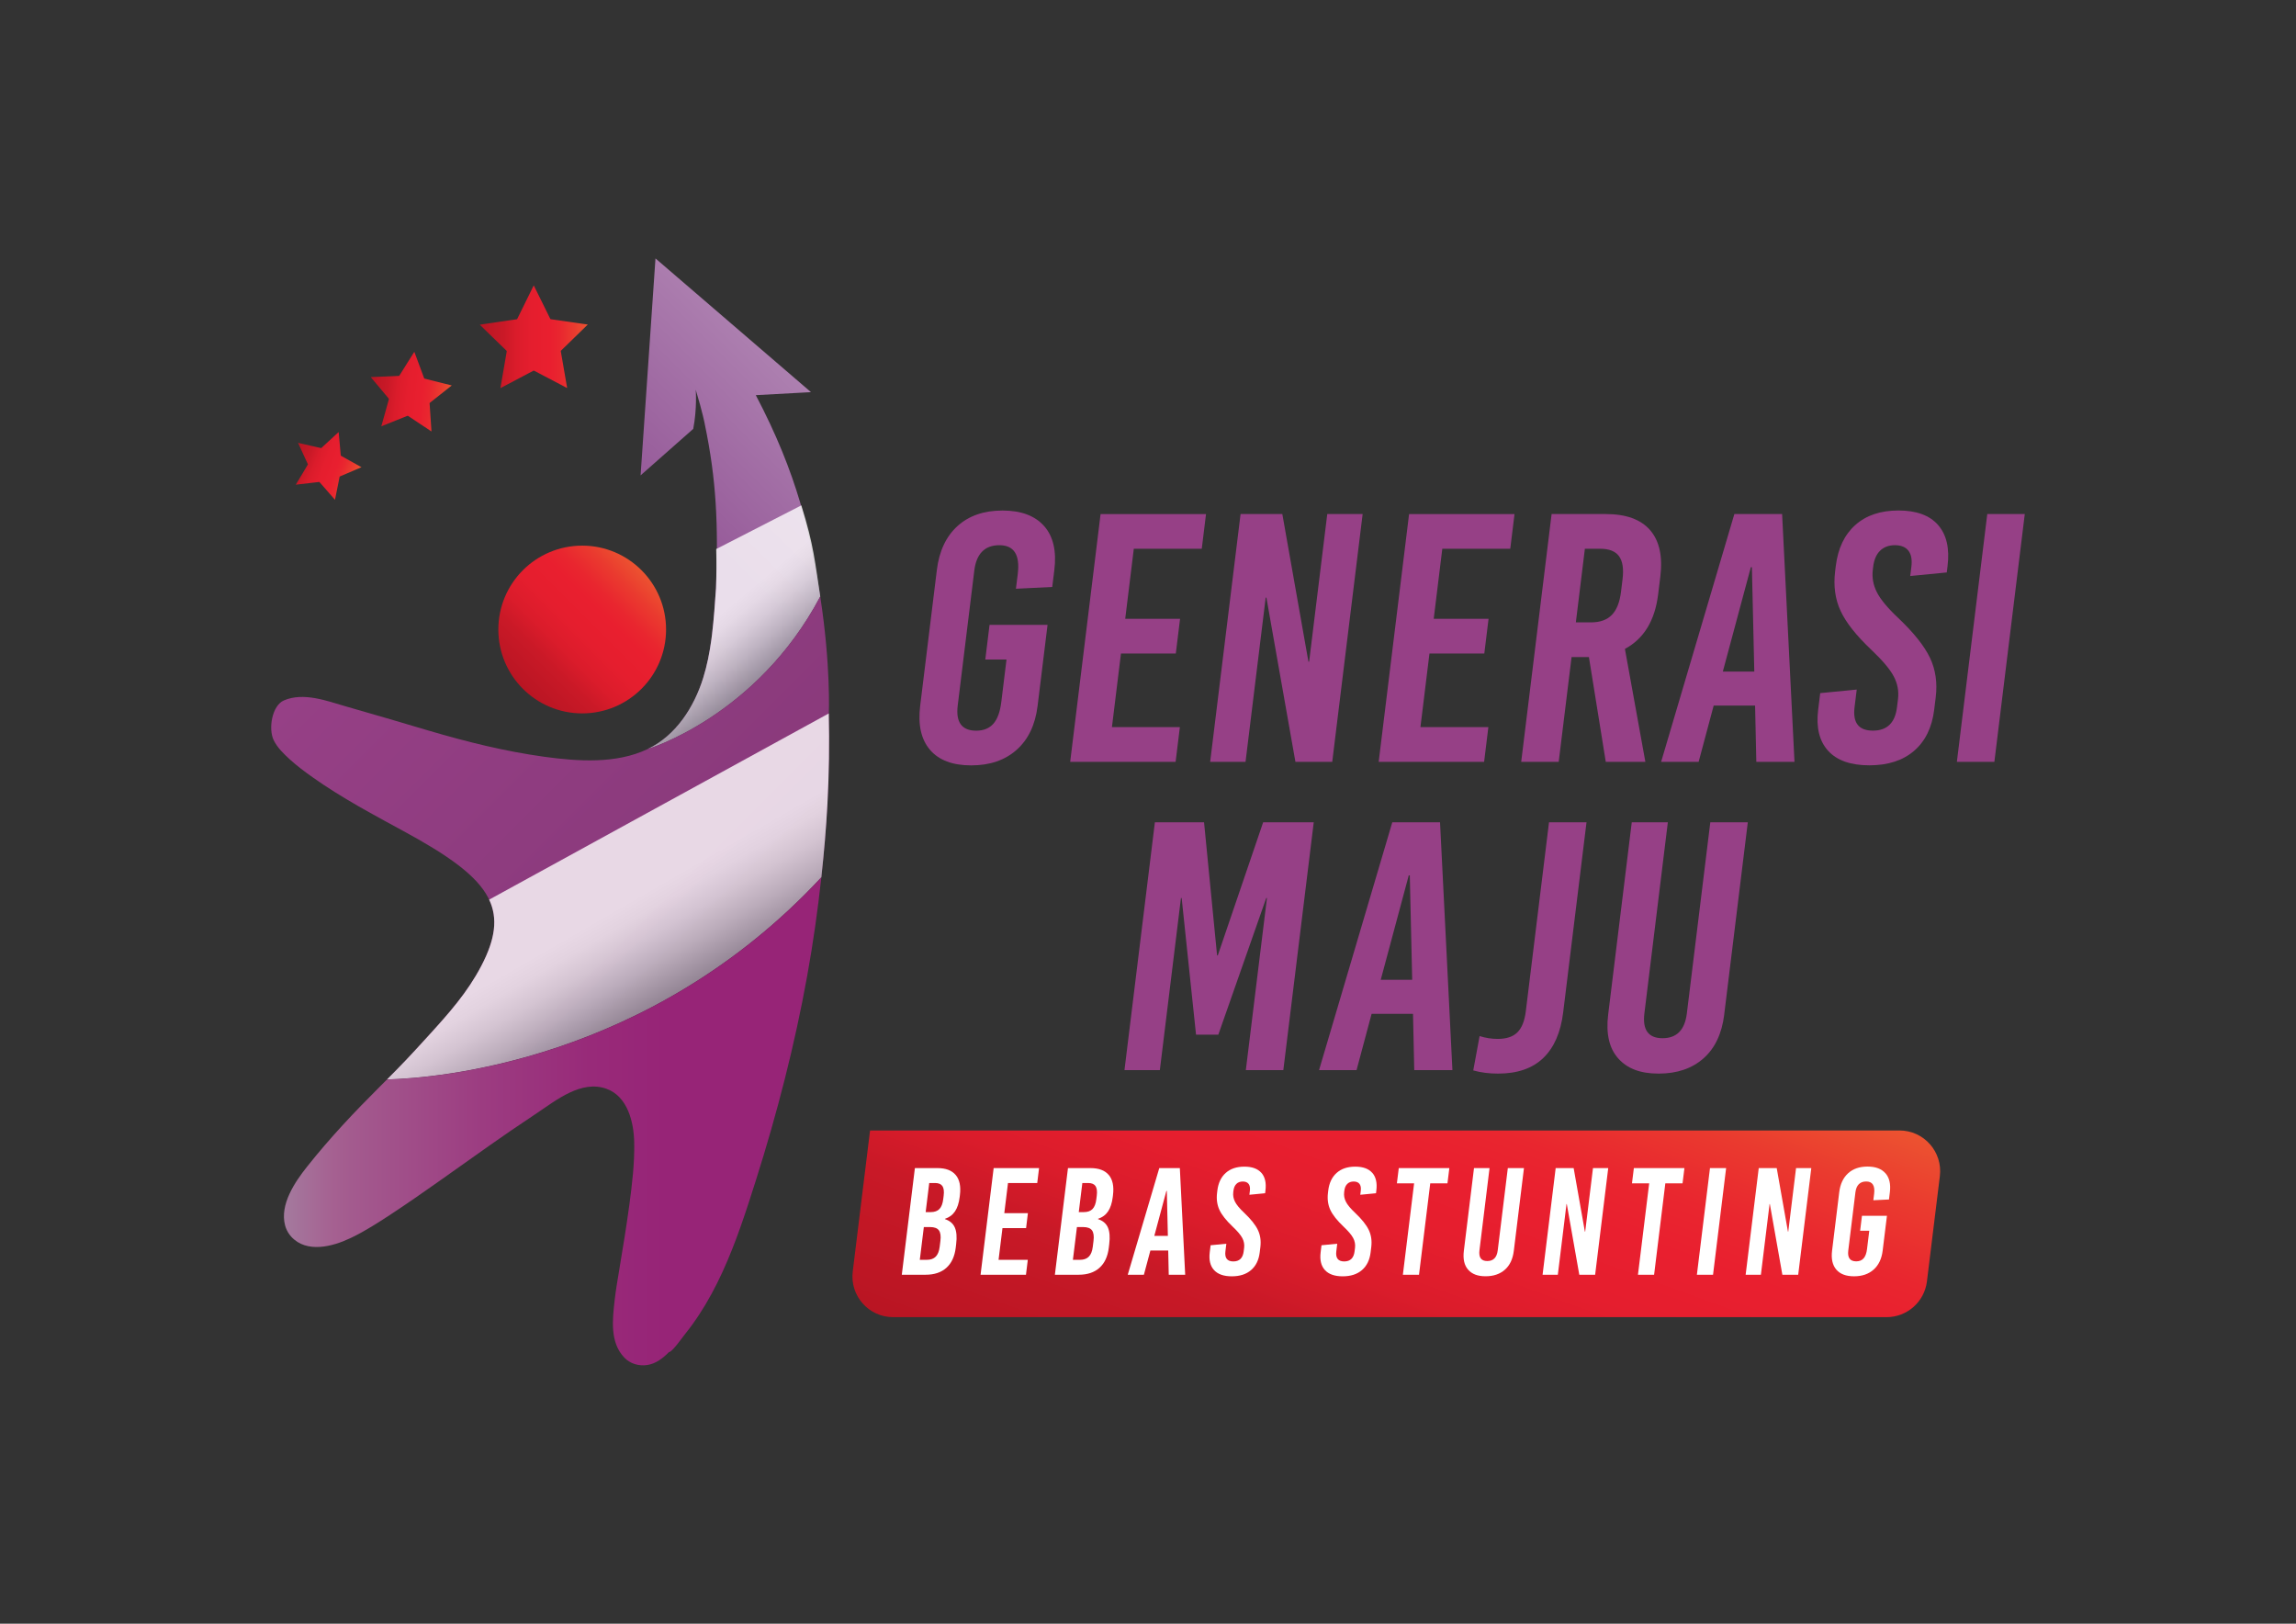 <?xml version="1.0" encoding="UTF-8"?>
<svg xmlns="http://www.w3.org/2000/svg" xmlns:xlink="http://www.w3.org/1999/xlink" version="1.1" viewBox="0 0 841.89 595.28">
  <rect x="0" y="0" width="841.89" height="595.28" fill="#333333" stroke="none"/>
  <!-- Generator: Adobe Illustrator 29.1.0, SVG Export Plug-In . SVG Version: 2.1.0 Build 142)  -->
  <defs>
    <style>
      .st0 {
        fill: url(#linear-gradient1);
      }

      .st1 {
        fill: url(#linear-gradient9);
      }

      .st2 {
        fill: url(#linear-gradient3);
      }

      .st3 {
        fill: url(#linear-gradient6);
      }

      .st4 {
        fill: url(#linear-gradient8);
      }

      .st5 {
        fill: url(#linear-gradient7);
      }

      .st6 {
        fill: url(#linear-gradient10);
      }

      .st7 {
        fill: url(#linear-gradient);
      }

      .st8 {
        isolation: isolate;
      }

      .st9 {
        fill: #964086;
      }

      .st10 {
        fill: url(#linear-gradient5);
      }

      .st10, .st11, .st12 {
        mix-blend-mode: multiply;
        opacity: .8;
      }

      .st11 {
        fill: url(#linear-gradient4);
      }

      .st12 {
        fill: url(#linear-gradient2);
      }

      .st13 {
        fill: #fff;
      }
    </style>
    <linearGradient id="linear-gradient" x1="196.91" y1="234.18" x2="292.35" y2="138.75" gradientUnits="userSpaceOnUse">
      <stop offset="0" stop-color="#7c477f"/>
      <stop offset=".29" stop-color="#955798"/>
      <stop offset=".51" stop-color="#975b9a"/>
      <stop offset=".56" stop-color="#995f9c"/>
      <stop offset="1" stop-color="#ad80b0"/>
    </linearGradient>
    <linearGradient id="linear-gradient1" x1="191.73" y1="252.54" x2="235.22" y2="209.04" gradientUnits="userSpaceOnUse">
      <stop offset="0" stop-color="#b91523"/>
      <stop offset=".21" stop-color="#c91927"/>
      <stop offset=".22" stop-color="#ca1927"/>
      <stop offset=".34" stop-color="#db1c2b"/>
      <stop offset=".48" stop-color="#e51e2e"/>
      <stop offset=".65" stop-color="#e91f2f"/>
      <stop offset=".74" stop-color="#e9262f"/>
      <stop offset=".87" stop-color="#ea3a2f"/>
      <stop offset="1" stop-color="#ec5330"/>
    </linearGradient>
    <linearGradient id="linear-gradient2" x1="250.25" y1="211.66" x2="280.33" y2="247.51" gradientUnits="userSpaceOnUse">
      <stop offset=".41" stop-color="#fff"/>
      <stop offset=".51" stop-color="#f8f8f8"/>
      <stop offset=".64" stop-color="#e6e6e7"/>
      <stop offset=".79" stop-color="#c8c9cb"/>
      <stop offset=".96" stop-color="#9fa1a4"/>
      <stop offset="1" stop-color="#96989b"/>
    </linearGradient>
    <linearGradient id="linear-gradient3" x1="137.26" y1="223.13" x2="268.58" y2="354.44" gradientUnits="userSpaceOnUse">
      <stop offset="0" stop-color="#964086"/>
      <stop offset="1" stop-color="#873879"/>
    </linearGradient>
    <linearGradient id="linear-gradient4" x1="303.89" y1="261.52" x2="303.9" y2="261.55" xlink:href="#linear-gradient2"/>
    <linearGradient id="linear-gradient5" x1="212.53" y1="310.68" x2="244.58" y2="366.2" xlink:href="#linear-gradient2"/>
    <linearGradient id="linear-gradient6" x1="104.11" y1="411.09" x2="301.16" y2="411.09" gradientUnits="userSpaceOnUse">
      <stop offset="0" stop-color="#a47a9e"/>
      <stop offset=".09" stop-color="#a56191"/>
      <stop offset=".13" stop-color="#a35a8e"/>
      <stop offset=".37" stop-color="#9c3c81"/>
      <stop offset=".57" stop-color="#982a79"/>
      <stop offset=".71" stop-color="#972477"/>
      <stop offset=".73" stop-color="#972477"/>
      <stop offset="1" stop-color="#972477"/>
    </linearGradient>
    <linearGradient id="linear-gradient7" x1="175.94" y1="123.47" x2="215.49" y2="123.47" xlink:href="#linear-gradient1"/>
    <linearGradient id="linear-gradient8" x1="-159.21" y1="236.05" x2="-129.35" y2="236.05" gradientTransform="translate(318.34 -76.81) rotate(5.92)" xlink:href="#linear-gradient1"/>
    <linearGradient id="linear-gradient9" x1="-877.31" y1="640.87" x2="-852.42" y2="640.87" gradientTransform="translate(1157.67 -116.5) rotate(21.13)" xlink:href="#linear-gradient1"/>
    <linearGradient id="linear-gradient10" x1="477.88" y1="538.6" x2="543.66" y2="357.87" gradientUnits="userSpaceOnUse">
      <stop offset="0" stop-color="#b91523"/>
      <stop offset=".27" stop-color="#c91927"/>
      <stop offset=".27" stop-color="#ca1927"/>
      <stop offset=".38" stop-color="#db1c2b"/>
      <stop offset=".5" stop-color="#e51e2e"/>
      <stop offset=".63" stop-color="#e91f2f"/>
      <stop offset=".73" stop-color="#e9262f"/>
      <stop offset=".87" stop-color="#ea3a2f"/>
      <stop offset="1" stop-color="#ec5330"/>
    </linearGradient>
  </defs>
  <g class="st8">
    <g id="Layer_1">
      <g>
        <g>
          <path class="st7" d="M277.13,144.87l20.24-1.1-57.02-49.03-5.46,79.54,19.3-17.04c1.46-7.51.92-14.36.92-14.36,2.61,8.65,3.32,12.62,3.32,12.62,0,0,0,.02,0,.02,4.23,20.25,5.01,36.72,4.11,60.09-.4,5.63-.77,11.29-1.45,16.89-.09.68-.16,1.36-.26,2.03-.65,4.73-1.56,9.42-2.99,14.01-3.34,10.72-10.01,21.17-20.45,26.11,0,0,40.14-11.98,63.37-55.98-3.55-22.99-8.35-44.77-23.63-73.81Z"/>
          <circle class="st0" cx="213.48" cy="230.79" r="30.75"/>
          <path class="st12" d="M293.83,185.28l-31.22,16.01c.13,4.77.12,9.56-.06,14.33-.4,5.64-.77,11.29-1.45,16.89-.09.67-.16,1.35-.26,2.03-.65,4.73-1.56,9.42-2.99,14.01-3.34,10.72-10.01,21.17-20.45,26.11,0,0,40.14-11.98,63.37-55.98-1.88-12.22-2.28-18.55-6.94-33.4Z"/>
          <path class="st2" d="M301.16,321.63c.98-8.99,1.77-18.01,2.24-27.04.58-11.01.74-22.04.48-33.07l.03.02s.77-17.45-3.15-42.86c-23.23,44-63.37,55.98-63.37,55.98-11.47,5.44-25.49,4.47-37.71,2.8-14.39-1.97-28.49-5.48-42.41-9.58-13.09-3.85-17.91-5.34-31.03-9.07-5.96-1.7-14.94-5.19-22.19-2-4.27,1.87-5.75,10.34-3.68,14.58,1.35,2.76,3.72,5.02,5.96,7.07,2.58,2.35,5.39,4.43,8.23,6.45,5.36,3.81,10.98,7.26,16.67,10.55,4.88,2.82,15.95,8.82,16.69,9.22,30.97,16.81,39.99,27.61,28.55,49.45-5.13,9.79-11.75,17.23-19.8,26.06-6.56,7.21-9,9.78-14.75,15.55,17.73-.45,96.3-6.4,159.24-74.11Z"/>
          <g>
            <path class="st11" d="M303.89,261.52s0,.03,0,.04l.03-.02-.03-.02Z"/>
            <path class="st10" d="M303.89,261.56l-124.52,68.26c3.26,6.9,2.25,14.49-2.89,24.3-5.13,9.79-11.75,17.23-19.8,26.06-6.56,7.2-9,9.78-14.75,15.55,17.73-.45,96.3-6.4,159.24-74.11.98-8.99,1.77-18.01,2.24-27.04.58-11,.74-22.02.48-33.03Z"/>
          </g>
          <path class="st3" d="M141.92,395.74c-.85.85-1.77,1.77-2.79,2.79-9.06,9.05-17.79,18.19-26.54,29.2-4.45,5.6-10.09,13.89-8.05,21.54.07.26.15.51.24.76.45,1.26,1.15,2.42,2.05,3.4,5.63,6.11,15.15,3.59,21.61.51.2-.1.4-.19.61-.29,4.84-2.34,9.4-5.28,13.89-8.21,5.98-3.92,11.85-8.01,17.69-12.13,6.3-4.44,12.57-8.92,18.87-13.36,5.75-4.05,8.58-5.98,17.42-11.9,7.12-4.77,16.28-12.2,25.45-8.89,7.81,2.82,10.03,12.26,10.18,19.63.16,7.67-.78,15.38-1.79,22.97-1.06,7.92-2.38,15.8-3.68,23.68-.61,3.7-1.27,7.41-1.69,11.14-.79,7.02-1.85,15.54,3.55,21.15,2.15,2.24,5.3,3.16,8.35,2.71,3.24-.49,5.79-2.51,8.03-4.77,1.05.15,5.06-5.57,5.78-6.46,1.87-2.32,3.61-4.73,5.25-7.22,3.26-4.96,6.06-10.22,8.54-15.61,5-10.87,8.67-22.28,12.28-33.67,7.77-24.51,14.23-49.58,18.8-74.89,2.17-11.99,3.88-24.06,5.2-36.17-62.94,67.7-141.51,73.66-159.24,74.11Z"/>
          <g>
            <path class="st5" d="M215.49,118.98v.04c-.07.06-.13.13-.2.19-.85.83-1.7,1.66-2.55,2.49-2.34,2.29-4.68,4.57-7.03,6.85-.07.07-.1.13-.08.24.2,1.13.39,2.26.59,3.39.26,1.53.52,3.06.79,4.59.29,1.67.58,3.33.87,5,.03.15.05.31.08.49-.09-.04-.15-.07-.21-.1-3.96-2.08-7.91-4.15-11.87-6.23-.12-.06-.2-.06-.32,0-3.96,2.09-7.92,4.17-11.87,6.26-.05.03-.1.07-.14.1h-.04c0-.07,0-.15.02-.22.07-.39.13-.78.2-1.17.18-1.04.35-2.07.53-3.11.18-1.05.36-2.1.54-3.14.17-.97.33-1.94.5-2.91.16-.96.32-1.92.49-2.87.02-.14,0-.23-.11-.33-1.68-1.63-3.36-3.26-5.04-4.9-1.53-1.49-3.07-2.99-4.6-4.48-.03-.03-.06-.07-.1-.12.05-.01.08-.02.11-.02.73-.11,1.45-.21,2.18-.32.72-.11,1.44-.21,2.16-.32.79-.12,1.58-.23,2.38-.35.71-.1,1.41-.21,2.12-.31.8-.12,1.6-.23,2.39-.35.73-.11,1.46-.22,2.19-.32.1-.01.15-.06.19-.14,1.16-2.36,2.33-4.73,3.49-7.09.82-1.67,1.64-3.33,2.46-5,.03-.05.06-.1.1-.17.04.08.07.13.1.18.7,1.41,1.39,2.82,2.09,4.22.95,1.92,1.9,3.85,2.85,5.77.34.69.68,1.38,1.02,2.07.04.07.07.13.17.14.43.06.86.12,1.29.18.8.11,1.6.23,2.4.34.73.11,1.46.21,2.2.32.72.1,1.44.21,2.16.31.8.12,1.61.23,2.41.35.72.1,1.44.21,2.16.31.31.04.63.08.94.13Z"/>
            <path class="st4" d="M165.68,141.26v.03c-.06.04-.11.08-.16.13-.7.56-1.4,1.11-2.11,1.67-1.94,1.53-3.87,3.07-5.81,4.6-.06.05-.08.09-.08.17.06.87.12,1.73.18,2.6.08,1.17.15,2.34.23,3.51.09,1.28.17,2.55.26,3.83,0,.12.01.23.02.37-.06-.04-.1-.06-.15-.09-2.81-1.87-5.62-3.73-8.43-5.6-.08-.05-.15-.06-.24-.03-3.14,1.26-6.27,2.52-9.41,3.78-.04.02-.08.04-.12.07h-.03c.01-.06.02-.11.03-.16.08-.29.16-.58.24-.87.21-.76.43-1.53.64-2.29.22-.77.43-1.55.65-2.32.2-.72.4-1.43.6-2.15.2-.71.39-1.41.59-2.12.03-.1.02-.18-.05-.26-1.14-1.36-2.27-2.71-3.4-4.07-1.04-1.24-2.07-2.48-3.11-3.72-.02-.03-.04-.06-.07-.1.04,0,.06,0,.08,0,.55-.02,1.11-.05,1.66-.07.55-.02,1.1-.05,1.65-.07.6-.03,1.21-.05,1.81-.07.54-.02,1.08-.04,1.62-.07.61-.03,1.22-.05,1.83-.08.56-.02,1.12-.05,1.67-.07.08,0,.11-.03.15-.09,1.06-1.68,2.12-3.37,3.17-5.05.75-1.19,1.49-2.38,2.24-3.56.02-.04.05-.07.09-.12.02.06.04.1.06.14.41,1.11.83,2.22,1.24,3.34.56,1.52,1.13,3.04,1.69,4.56.2.55.41,1.09.61,1.64.02.06.04.1.12.12.32.07.64.16.95.24.59.15,1.18.3,1.77.45.54.14,1.08.27,1.62.41.53.13,1.06.27,1.6.4.6.15,1.19.3,1.79.45.53.13,1.06.27,1.6.4.23.06.47.11.7.17Z"/>
            <path class="st1" d="M132.53,171.28v.02c-.06.02-.11.04-.17.07-.69.29-1.37.59-2.06.88-1.89.81-3.79,1.62-5.68,2.43-.06.03-.09.06-.1.12-.14.71-.28,1.42-.42,2.13-.19.96-.39,1.91-.58,2.87-.21,1.04-.42,2.09-.63,3.13-.02.1-.04.19-.06.3-.04-.04-.07-.07-.1-.11-1.85-2.12-3.7-4.23-5.55-6.35-.05-.06-.1-.08-.19-.07-2.8.33-5.59.65-8.39.98-.04,0-.07.02-.11.03h-.02s.04-.09.06-.13c.13-.22.26-.43.38-.64.34-.57.68-1.14,1.02-1.7.34-.57.69-1.15,1.03-1.72.32-.53.63-1.06.95-1.59.31-.53.62-1.05.94-1.57.05-.08.05-.14.01-.22-.62-1.34-1.23-2.68-1.85-4.02-.56-1.22-1.12-2.45-1.68-3.67-.01-.03-.02-.05-.03-.09.03,0,.05,0,.07.01.45.1.9.2,1.35.31.45.1.89.2,1.34.3.49.11.98.22,1.47.34.44.1.88.2,1.32.3.49.11.99.23,1.49.34.45.1.91.2,1.36.31.06.01.1,0,.14-.04,1.22-1.12,2.44-2.25,3.66-3.37.86-.79,1.72-1.58,2.58-2.38.03-.02.06-.05.09-.08,0,.05.01.09.02.13.09.98.18,1.97.27,2.95.12,1.34.24,2.69.36,4.03.04.48.09.97.13,1.45,0,.05.01.09.07.12.24.13.48.27.72.4.44.25.89.5,1.33.75.41.23.81.46,1.22.68.4.22.8.45,1.2.67.45.25.89.5,1.34.75.4.22.8.45,1.2.67.17.1.35.19.53.29Z"/>
          </g>
        </g>
        <g>
          <path class="st6" d="M691.75,482.89h-364.26c-8.96,0-15.9-7.84-14.81-16.74l6.35-51.7h377.46c8.96,0,15.9,7.84,14.81,16.74l-4.74,38.6c-.92,7.48-7.27,13.1-14.81,13.1Z"/>
          <g>
            <path class="st13" d="M350.45,430.78c1.41,1.69,1.92,4.14,1.53,7.34l-.09.73c-.27,2.2-.84,3.95-1.71,5.25-.87,1.3-2.1,2.21-3.69,2.74v.11c1.74.56,2.95,1.57,3.61,3.04.65,1.47.83,3.51.5,6.12l-.16,1.34c-.39,3.2-1.53,5.65-3.42,7.35-1.88,1.69-4.43,2.54-7.63,2.54h-8.72l4.8-39.1h8.27c3.05,0,5.29.85,6.7,2.54ZM338.75,449.86l-1.48,12.01h2.57c1.42,0,2.51-.39,3.27-1.17.77-.78,1.25-1.99,1.45-3.63l.27-2.18c.22-1.75.02-3.03-.56-3.83-.59-.8-1.67-1.2-3.23-1.2h-2.29ZM340.73,433.71l-1.31,10.67h1.84c1.41,0,2.48-.38,3.21-1.14.73-.76,1.19-1.96,1.39-3.6l.16-1.29c.2-1.6.04-2.77-.46-3.52-.51-.74-1.41-1.12-2.71-1.12h-2.12Z"/>
            <path class="st13" d="M380.33,433.71h-10.72l-1.36,11.06h8.66l-.67,5.48h-8.66l-1.43,11.62h10.72l-.67,5.47h-16.65l4.8-39.1h16.65l-.67,5.47Z"/>
            <path class="st13" d="M406.58,430.78c1.41,1.69,1.92,4.14,1.53,7.34l-.09.73c-.27,2.2-.84,3.95-1.71,5.25-.87,1.3-2.1,2.21-3.69,2.74v.11c1.74.56,2.95,1.57,3.61,3.04.65,1.47.83,3.51.5,6.12l-.16,1.34c-.39,3.2-1.53,5.65-3.42,7.35-1.88,1.69-4.43,2.54-7.63,2.54h-8.72l4.8-39.1h8.27c3.05,0,5.29.85,6.7,2.54ZM394.89,449.86l-1.48,12.01h2.57c1.42,0,2.51-.39,3.27-1.17.77-.78,1.25-1.99,1.45-3.63l.27-2.18c.22-1.75.02-3.03-.56-3.83-.59-.8-1.67-1.2-3.23-1.2h-2.29ZM396.87,433.71l-1.31,10.67h1.84c1.41,0,2.48-.38,3.21-1.14.73-.76,1.19-1.96,1.39-3.6l.16-1.29c.2-1.6.04-2.77-.46-3.52-.51-.74-1.41-1.12-2.71-1.12h-2.12Z"/>
            <path class="st13" d="M434.58,467.34h-6.03l-.19-8.88h-6.54l-2.38,8.88h-5.92l11.56-39.1h7.54l1.96,39.1ZM427.68,436.62l-4.42,16.48h4.97l-.38-16.48h-.17Z"/>
            <path class="st13" d="M462.52,429.97c1.34,1.53,1.84,3.69,1.49,6.48l-.12,1.01-5.77.56.18-1.45c.14-1.12-.02-1.96-.47-2.54-.45-.58-1.16-.87-2.13-.87s-1.75.29-2.34.87c-.59.58-.96,1.42-1.09,2.54l-.06.5c-.15,1.19.06,2.36.63,3.49.57,1.14,1.7,2.51,3.41,4.11,2.43,2.31,4.1,4.39,4.99,6.26.89,1.86,1.19,3.95.91,6.26l-.24,1.96c-.34,2.79-1.4,4.95-3.17,6.48-1.77,1.53-4.13,2.29-7.07,2.29s-5.11-.76-6.51-2.29c-1.4-1.53-1.92-3.69-1.58-6.48l.32-2.62,5.77-.56-.34,2.8c-.3,2.45.67,3.69,2.9,3.69s3.5-1.23,3.8-3.69l.16-1.29c.16-1.26-.07-2.46-.67-3.6-.6-1.14-1.78-2.52-3.51-4.16-2.4-2.27-4.03-4.33-4.88-6.17-.85-1.84-1.14-3.92-.86-6.23l.1-.84c.34-2.79,1.37-4.95,3.09-6.48,1.71-1.53,3.99-2.29,6.82-2.29s4.91.76,6.25,2.29Z"/>
            <path class="st13" d="M503.18,429.97c1.34,1.53,1.84,3.69,1.49,6.48l-.12,1.01-5.77.56.18-1.45c.14-1.12-.02-1.96-.47-2.54-.45-.58-1.16-.87-2.13-.87s-1.75.29-2.34.87c-.59.58-.96,1.42-1.09,2.54l-.06.5c-.15,1.19.06,2.36.63,3.49.57,1.14,1.7,2.51,3.41,4.11,2.43,2.31,4.1,4.39,4.99,6.26s1.19,3.95.91,6.26l-.24,1.96c-.34,2.79-1.4,4.95-3.17,6.48-1.77,1.53-4.13,2.29-7.07,2.29s-5.11-.76-6.51-2.29c-1.4-1.53-1.92-3.69-1.58-6.48l.32-2.62,5.77-.56-.34,2.8c-.3,2.45.67,3.69,2.9,3.69s3.5-1.23,3.8-3.69l.16-1.29c.16-1.26-.07-2.46-.67-3.6-.6-1.14-1.78-2.52-3.51-4.16-2.4-2.27-4.03-4.33-4.88-6.17-.85-1.84-1.14-3.92-.86-6.23l.1-.84c.34-2.79,1.37-4.95,3.09-6.48,1.71-1.53,3.99-2.29,6.82-2.29s4.91.76,6.25,2.29Z"/>
            <path class="st13" d="M530.75,433.82h-6.31l-4.12,33.52h-5.92l4.12-33.52h-6.31l.69-5.58h18.54l-.69,5.58Z"/>
            <path class="st13" d="M555.08,458.57c-.37,3.02-1.46,5.33-3.28,6.93-1.82,1.6-4.18,2.4-7.08,2.4s-4.96-.8-6.38-2.4c-1.42-1.6-1.95-3.91-1.58-6.93l3.72-30.33h5.7l-3.7,30.17c-.32,2.61.64,3.91,2.87,3.91s3.51-1.3,3.83-3.91l3.7-30.17h5.92l-3.72,30.33Z"/>
            <path class="st13" d="M584.9,467.34h-5.81l-4.58-25.92h-.11l-3.18,25.92h-5.59l4.8-39.1h6.59l4.12,23.3h.11l2.86-23.3h5.59l-4.8,39.1Z"/>
            <path class="st13" d="M616.95,433.82h-6.31l-4.12,33.52h-5.92l4.12-33.52h-6.31l.69-5.58h18.54l-.69,5.58Z"/>
            <path class="st13" d="M628.13,467.34h-5.92l4.8-39.1h5.92l-4.8,39.1Z"/>
            <path class="st13" d="M659.36,467.34h-5.81l-4.58-25.92h-.11l-3.18,25.92h-5.59l4.8-39.1h6.59l4.12,23.3h.11l2.86-23.3h5.59l-4.8,39.1Z"/>
            <path class="st13" d="M691.36,430.14c1.44,1.64,1.97,3.95,1.61,6.93l-.33,2.68-5.73.28.29-2.35c.37-3.02-.6-4.53-2.91-4.53-1.15,0-2.06.34-2.72,1.01-.66.67-1.07,1.66-1.23,2.96l-2.62,21.34c-.33,2.65.65,3.97,2.92,3.97,1.15,0,2.05-.36,2.7-1.09.65-.73,1.07-1.87,1.26-3.44l.82-6.7h-3.35l.67-5.47h9.16l-1.57,12.79c-.37,2.98-1.47,5.29-3.31,6.93-1.84,1.64-4.23,2.46-7.18,2.46s-5.11-.82-6.51-2.46c-1.4-1.64-1.92-3.95-1.55-6.93l2.63-21.45c.37-2.98,1.45-5.29,3.25-6.93,1.8-1.64,4.17-2.46,7.12-2.46s5.13.82,6.57,2.46Z"/>
          </g>
        </g>
        <path class="st9" d="M382.87,192.87c3.34,3.81,4.58,9.17,3.73,16.09l-.77,6.23-13.31.65.67-5.45c.86-7.01-1.39-10.51-6.75-10.51-2.68,0-4.79.78-6.32,2.34-1.53,1.56-2.48,3.85-2.86,6.88l-6.09,49.57c-.75,6.14,1.51,9.21,6.78,9.21,2.68,0,4.77-.84,6.28-2.53,1.5-1.69,2.48-4.35,2.92-7.98l1.91-15.57h-7.78l1.56-12.72h21.27l-3.65,29.72c-.85,6.92-3.41,12.29-7.68,16.09-4.28,3.81-9.83,5.71-16.66,5.71s-11.87-1.9-15.12-5.71c-3.25-3.8-4.45-9.17-3.6-16.09l6.12-49.83c.85-6.92,3.37-12.28,7.55-16.09,4.19-3.81,9.7-5.71,16.53-5.71s11.92,1.91,15.26,5.71Z"/>
        <path class="st9" d="M440.65,201.18h-24.91l-3.15,25.69h20.11l-1.56,12.72h-20.11l-3.31,26.99h24.91l-1.56,12.72h-38.66l11.15-90.84h38.66l-1.56,12.72Z"/>
        <path class="st9" d="M488.49,279.3h-13.49l-10.64-60.21h-.26l-7.39,60.21h-12.97l11.15-90.84h15.31l9.57,54.11h.26l6.65-54.11h12.97l-11.15,90.84Z"/>
        <path class="st9" d="M553.77,201.18h-24.91l-3.15,25.69h20.11l-1.56,12.72h-20.11l-3.31,26.99h24.91l-1.56,12.72h-38.66l11.15-90.84h38.66l-1.56,12.72Z"/>
        <path class="st9" d="M588.8,279.3l-6.18-38.41h-6.36l-4.72,38.41h-13.75l11.15-90.84h19.85c7.44,0,12.86,1.97,16.27,5.9,3.41,3.94,4.66,9.63,3.74,17.07l-.8,6.49c-1.18,9.6-5.24,16.26-12.18,19.98l7.5,41.4h-14.53ZM581.14,201.18l-3.31,26.99h5.58c3.29,0,5.82-.91,7.6-2.72,1.78-1.82,2.9-4.63,3.37-8.44l.57-4.67c.47-3.81.04-6.62-1.3-8.44-1.34-1.82-3.64-2.72-6.93-2.72h-5.58Z"/>
        <path class="st9" d="M658.01,279.3h-14.01l-.45-20.63h-15.18l-5.52,20.63h-13.75l26.85-90.84h17.51l4.54,90.84ZM642,207.93l-10.28,38.28h11.54l-.88-38.28h-.39Z"/>
        <path class="st9" d="M710.65,192.48c3.11,3.55,4.27,8.56,3.47,15.05l-.29,2.34-13.39,1.3.42-3.38c.32-2.6-.05-4.56-1.09-5.9-1.05-1.34-2.69-2.01-4.94-2.01s-4.06.67-5.44,2.01c-1.38,1.34-2.23,3.31-2.54,5.9l-.14,1.17c-.34,2.77.15,5.47,1.47,8.11,1.32,2.64,3.95,5.82,7.91,9.54,5.65,5.37,9.51,10.21,11.58,14.53,2.06,4.33,2.77,9.17,2.11,14.53l-.56,4.54c-.8,6.49-3.25,11.51-7.36,15.05-4.11,3.55-9.58,5.32-16.41,5.32s-11.87-1.77-15.11-5.32c-3.24-3.55-4.46-8.56-3.66-15.05l.75-6.1,13.39-1.3-.8,6.49c-.7,5.71,1.54,8.56,6.73,8.56s8.13-2.85,8.83-8.56l.37-2.98c.36-2.94-.16-5.73-1.57-8.37-1.41-2.64-4.12-5.86-8.15-9.67-5.58-5.28-9.36-10.06-11.34-14.34-1.98-4.28-2.64-9.11-1.99-14.47l.24-1.95c.8-6.49,3.19-11.5,7.17-15.05,3.98-3.55,9.26-5.32,15.83-5.32s11.41,1.78,14.52,5.32Z"/>
        <path class="st9" d="M731.29,279.3h-13.75l11.15-90.84h13.75l-11.15,90.84Z"/>
        <g>
          <path class="st9" d="M470.57,392.31h-13.75l7.74-63.07h-.26l-17.57,50.09h-8.17l-5.27-50.09h-.26l-7.74,63.07h-12.97l11.15-90.84h18.03l4.78,48.79h.26l16.63-48.79h18.55l-11.15,90.84Z"/>
          <path class="st9" d="M532.58,392.31h-14.01l-.45-20.63h-15.18l-5.52,20.63h-13.75l26.85-90.84h17.51l4.54,90.84ZM516.56,320.93l-10.28,38.28h11.54l-.88-38.28h-.39Z"/>
          <path class="st9" d="M573.18,371.15c-.9,7.35-3.34,12.93-7.31,16.74-3.97,3.81-9.5,5.71-16.59,5.71-3.29,0-6.31-.39-9.07-1.17l2.33-12.59c2.16.69,4.37,1.04,6.62,1.04,3.2,0,5.61-.8,7.23-2.4,1.62-1.6,2.65-4.17,3.09-7.72l8.51-69.3h13.75l-8.56,69.69Z"/>
          <path class="st9" d="M632.24,371.93c-.86,7.01-3.4,12.37-7.62,16.09-4.22,3.72-9.7,5.58-16.45,5.58s-11.51-1.86-14.82-5.58c-3.31-3.72-4.53-9.08-3.67-16.09l8.65-70.46h13.23l-8.6,70.07c-.74,6.06,1.48,9.08,6.67,9.08s8.16-3.03,8.9-9.08l8.6-70.07h13.75l-8.65,70.46Z"/>
        </g>
      </g>
    </g>
  </g>
</svg>